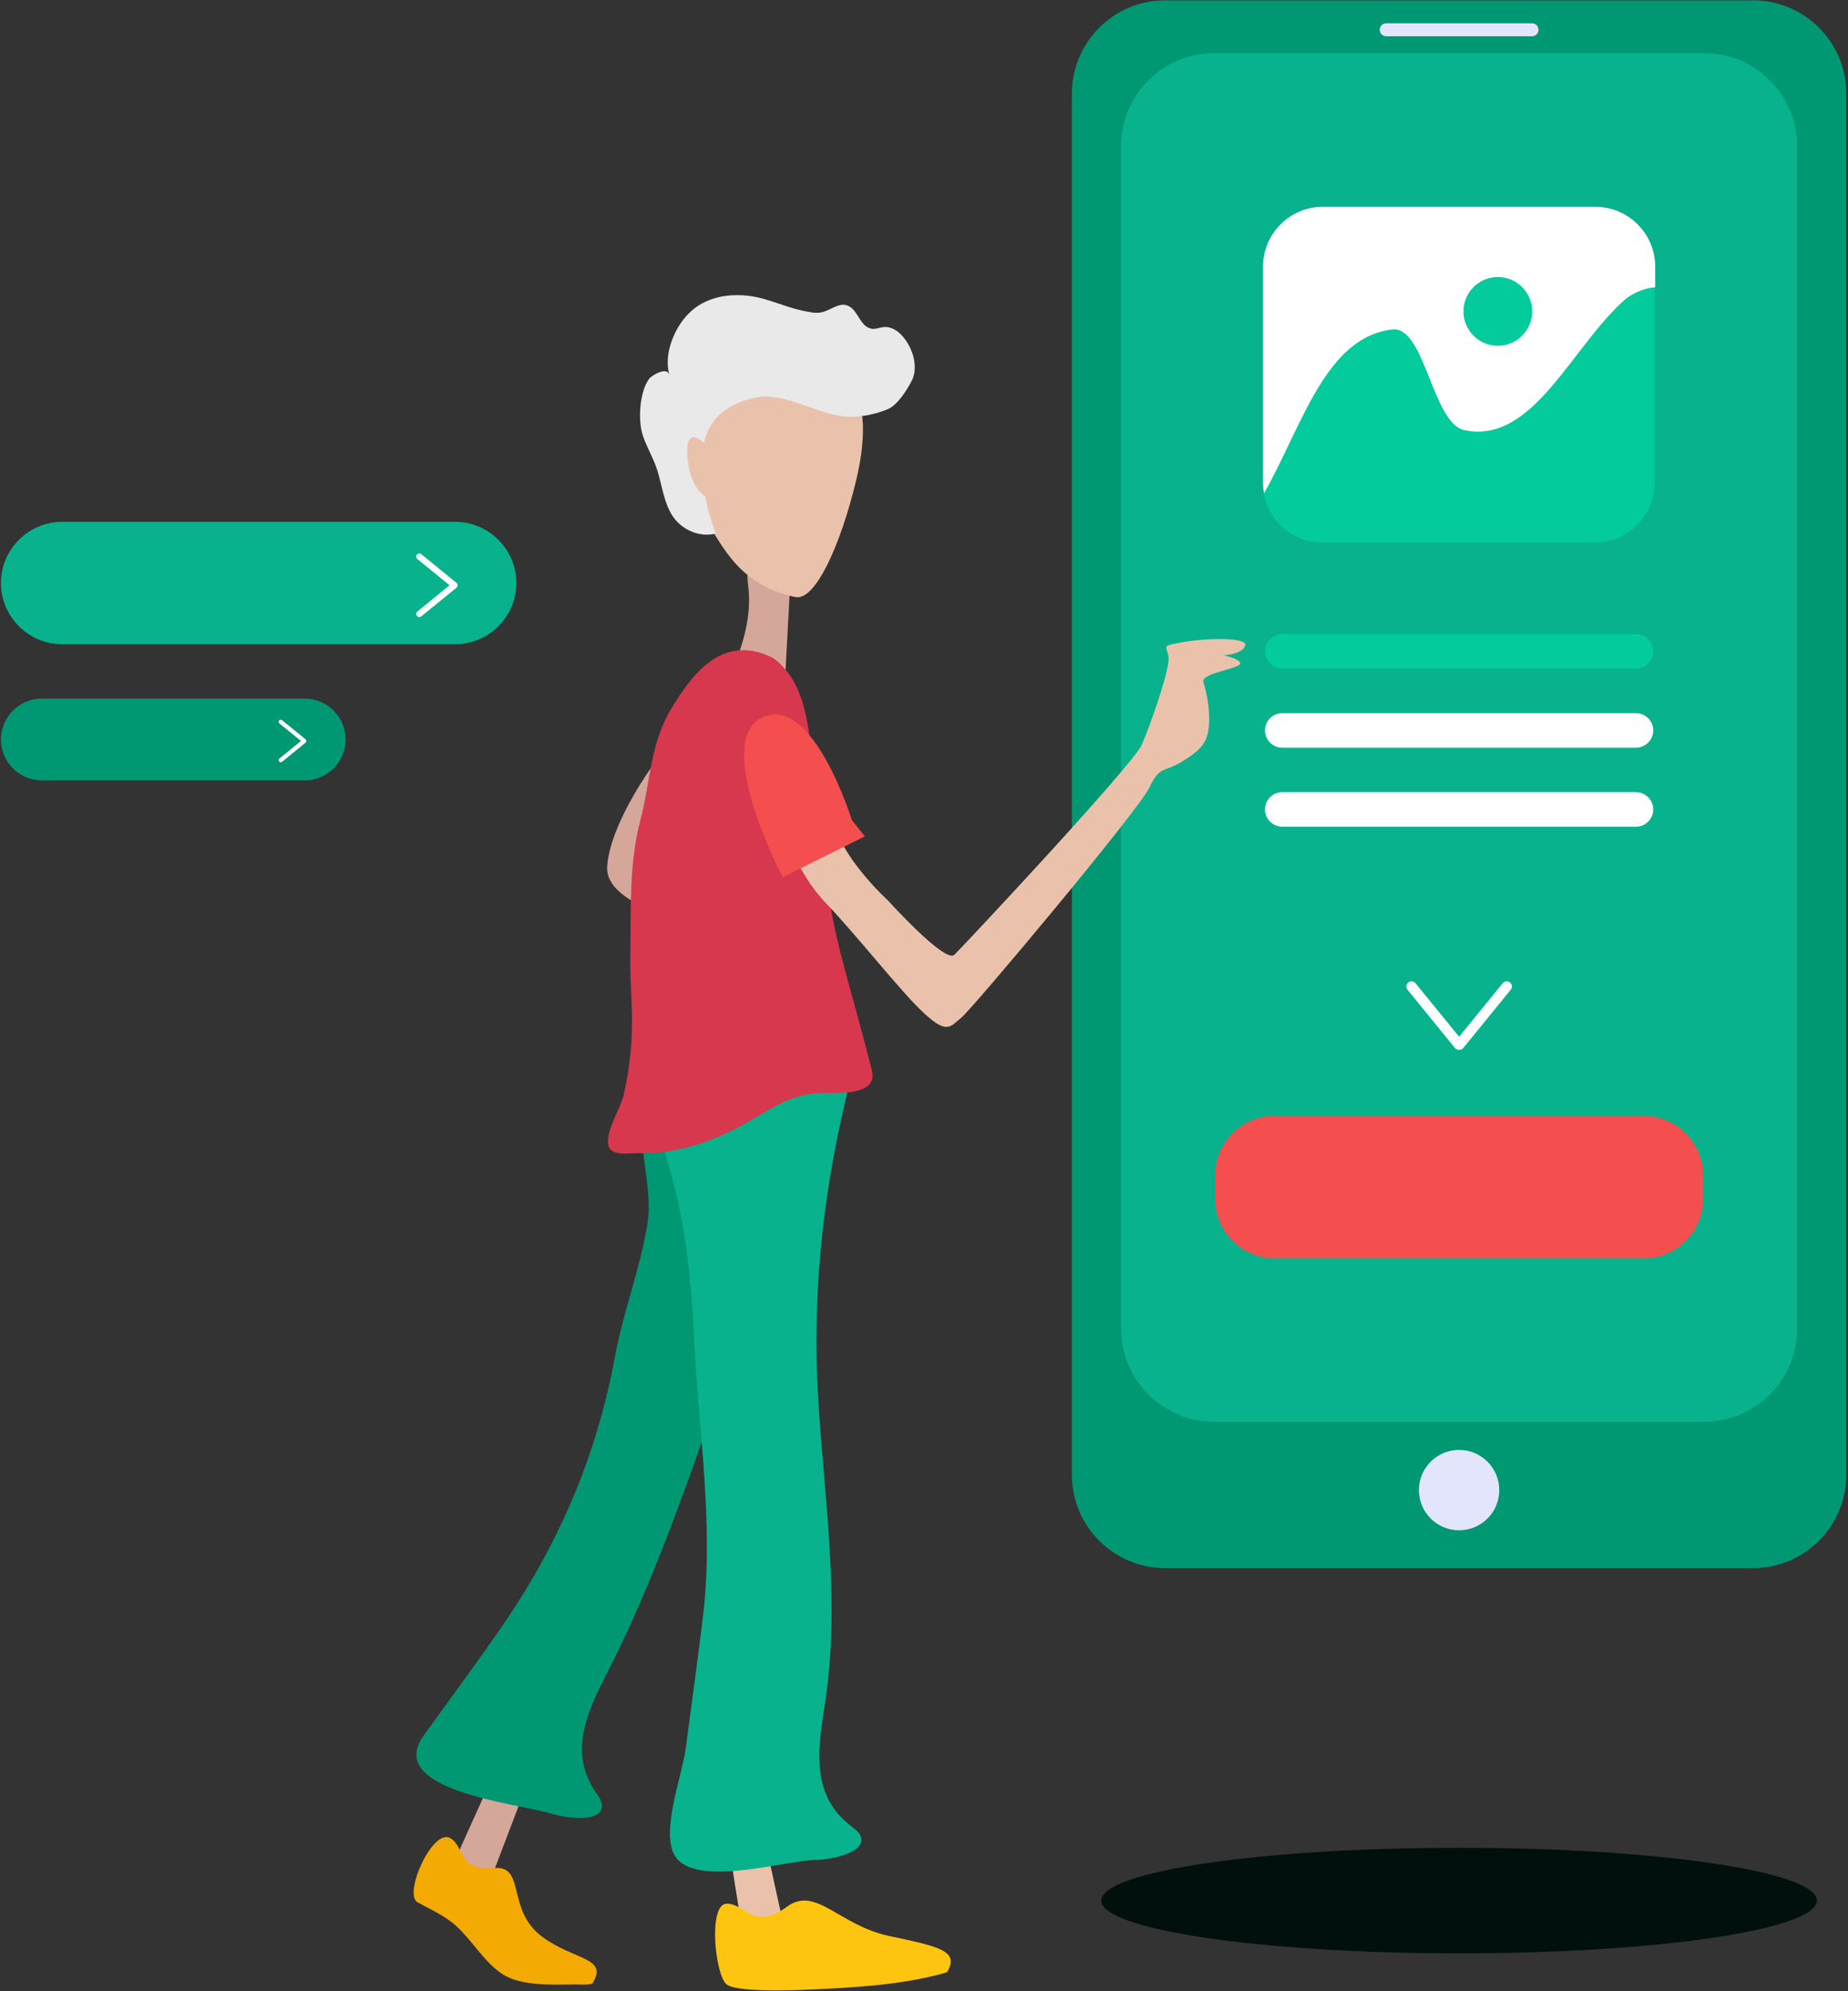 <svg width="336" height="362" viewBox="0 0 336 362" fill="none" xmlns="http://www.w3.org/2000/svg">
<rect x="0" y="0" width="336" height="362" fill="#333333" stroke="none"/>
<g clip-path="url(#clip0_17_200)">
<path d="M318.789 285.057H211.796C202.501 285.057 194.897 277.453 194.897 268.159V16.97C194.897 7.675 202.501 0.071 211.796 0.071H318.789C328.084 0.071 335.688 7.675 335.688 16.97V268.159C335.688 277.45 328.084 285.057 318.789 285.057Z" fill="#009873"/>
<path d="M309.856 258.469H220.73C211.436 258.469 203.832 250.866 203.832 241.571V26.546C203.832 17.252 211.436 9.648 220.73 9.648H309.856C319.151 9.648 326.754 17.252 326.754 26.546V241.571C326.754 250.862 319.151 258.469 309.856 258.469Z" fill="#08B28C"/>
<path d="M278.554 6.585H252.031C251.384 6.585 250.858 6.055 250.858 5.412C250.858 4.766 251.388 4.24 252.031 4.24H278.554C279.201 4.24 279.727 4.77 279.727 5.412C279.727 6.059 279.197 6.585 278.554 6.585Z" fill="#E3E5FC"/>
<path d="M265.291 278.186C269.324 278.186 272.593 274.917 272.593 270.883C272.593 266.85 269.324 263.581 265.291 263.581C261.257 263.581 257.988 266.85 257.988 270.883C257.988 274.917 261.257 278.186 265.291 278.186Z" fill="#E3E5FC"/>
<path d="M298.809 228.777H231.772C225.8 228.777 220.914 223.891 220.914 217.919V213.701C220.914 207.729 225.8 202.843 231.772 202.843H298.809C304.782 202.843 309.668 207.729 309.668 213.701V217.919C309.671 223.891 304.782 228.777 298.809 228.777Z" fill="#F44E4E"/>
<path d="M266.035 78.177C260.401 76.768 258.991 59.869 253.361 59.869C240.988 60.993 236.696 77.388 229.731 89.686C230.641 94.752 235.091 98.635 240.409 98.635H289.992C295.964 98.635 300.85 93.749 300.85 87.776V52.225C299.129 52.36 297.37 52.98 295.607 54.239C285.752 62.684 278.712 80.992 266.035 78.177Z" fill="#03CB9B"/>
<path d="M290.082 37.596H240.499C234.527 37.596 229.641 42.482 229.641 48.455V87.772C229.641 88.426 229.709 89.062 229.822 89.686C236.786 77.388 241.078 60.993 253.451 59.869C259.085 59.869 260.495 76.767 266.125 78.177C278.799 80.992 285.842 62.684 295.701 54.235C297.46 52.976 299.222 52.36 300.944 52.221V48.455C300.944 42.482 296.054 37.596 290.082 37.596Z" fill="white"/>
<path d="M297.449 121.55H233.137C231.412 121.55 229.999 120.137 229.999 118.412C229.999 116.687 231.412 115.274 233.137 115.274H297.449C299.174 115.274 300.587 116.687 300.587 118.412C300.587 120.137 299.174 121.55 297.449 121.55Z" fill="#03CB9B"/>
<path d="M297.449 135.919H233.137C231.412 135.919 229.999 134.506 229.999 132.781C229.999 131.056 231.412 129.642 233.137 129.642H297.449C299.174 129.642 300.587 131.056 300.587 132.781C300.587 134.506 299.174 135.919 297.449 135.919Z" fill="white"/>
<path d="M297.449 150.284H233.137C231.412 150.284 229.999 148.871 229.999 147.146C229.999 145.421 231.412 144.007 233.137 144.007H297.449C299.174 144.007 300.587 145.421 300.587 147.146C300.587 148.875 299.174 150.284 297.449 150.284Z" fill="white"/>
<path d="M272.334 62.861C275.786 62.861 278.584 60.063 278.584 56.611C278.584 53.159 275.786 50.36 272.334 50.36C268.882 50.36 266.083 53.159 266.083 56.611C266.083 60.063 268.882 62.861 272.334 62.861Z" fill="#03CB9B"/>
<path d="M264.753 190.621C264.351 190.294 264.291 189.7 264.618 189.301L273.221 178.736C273.548 178.334 274.142 178.274 274.54 178.601C274.943 178.928 275.003 179.522 274.676 179.92L266.072 190.485C265.745 190.887 265.152 190.948 264.753 190.621Z" fill="white"/>
<path d="M265.832 190.621C266.235 190.294 266.295 189.7 265.968 189.301L257.364 178.736C257.037 178.334 256.444 178.274 256.045 178.601C255.643 178.928 255.583 179.522 255.91 179.92L264.513 190.485C264.836 190.887 265.43 190.948 265.832 190.621Z" fill="white"/>
<path d="M265.291 355.093C301.22 355.093 330.347 350.797 330.347 345.497C330.347 340.198 301.22 335.902 265.291 335.902C229.361 335.902 200.235 340.198 200.235 345.497C200.235 350.797 229.361 355.093 265.291 355.093Z" fill="#01100C"/>
<path d="M82.755 117.115H11.298C5.179 117.115 0.173 112.109 0.173 105.99C0.173 99.871 5.179 94.865 11.298 94.865H82.759C88.877 94.865 93.884 99.871 93.884 105.99C93.88 112.109 88.874 117.115 82.755 117.115Z" fill="#08B28C"/>
<path d="M83.042 106.72C82.846 106.961 82.485 106.998 82.245 106.803L75.881 101.619C75.64 101.424 75.603 101.063 75.798 100.822C75.994 100.582 76.354 100.544 76.595 100.739L82.959 105.923C83.2 106.118 83.237 106.479 83.042 106.72Z" fill="white"/>
<path d="M83.042 106.069C82.846 105.828 82.485 105.791 82.245 105.986L75.881 111.17C75.64 111.365 75.603 111.726 75.798 111.967C75.994 112.207 76.354 112.245 76.595 112.049L82.959 106.866C83.2 106.667 83.237 106.31 83.042 106.069Z" fill="white"/>
<path d="M55.397 141.873H7.611C3.518 141.873 0.173 138.524 0.173 134.434C0.173 130.341 3.522 126.996 7.611 126.996H55.397C59.49 126.996 62.835 130.345 62.835 134.434C62.839 138.524 59.49 141.873 55.397 141.873Z" fill="#009873"/>
<path d="M55.589 134.92C55.458 135.081 55.217 135.104 55.055 134.972L50.8 131.507C50.639 131.375 50.616 131.135 50.748 130.973C50.879 130.811 51.12 130.789 51.281 130.92L55.536 134.386C55.694 134.518 55.721 134.758 55.589 134.92Z" fill="white"/>
<path d="M55.589 134.483C55.458 134.322 55.217 134.299 55.055 134.431L50.8 137.896C50.639 138.028 50.616 138.269 50.748 138.43C50.879 138.592 51.12 138.614 51.281 138.483L55.536 135.017C55.694 134.885 55.721 134.645 55.589 134.483Z" fill="white"/>
<path d="M119.464 138.046C119.464 138.046 110.91 149.352 110.395 157.564C109.88 165.777 131.574 169.054 131.574 169.054L119.464 138.046Z" fill="#D4A79A"/>
<path d="M143.646 106.591L142.729 123.663L129.368 128.815C129.368 128.815 137.403 117.059 136.039 106.591C134.682 96.124 143.646 106.591 143.646 106.591Z" fill="#D4A79A"/>
<path d="M155.587 71.663C155.587 71.663 158.496 75.52 155.659 87.34C152.821 99.165 148.213 109.26 144.65 108.546C134.799 106.576 131.341 99.615 127.925 93.639C123.738 86.31 132.052 68.435 132.052 68.435L139.907 64.195L155.587 71.663Z" fill="#EAC2AB"/>
<path d="M166.077 68.476C166.938 65.703 165.427 62.154 163.409 60.441C162.631 59.779 161.65 59.358 160.669 59.456C159.932 59.527 159.21 59.884 158.477 59.764C156.282 59.4 156.019 56.163 153.982 55.506C152.464 55.017 151.006 56.393 149.457 56.757C148.288 57.032 147.078 56.716 145.901 56.472C142.59 55.776 139.52 54.187 136.126 53.777C133.262 53.431 130.274 53.754 127.684 55.145C124.978 56.596 123.038 59.264 122.005 62.346C121.388 64.188 121.189 66.24 121.685 68.127C121.279 66.575 118.487 68.243 118.032 68.852C116.254 71.25 115.954 76.448 116.897 79.237C117.645 81.447 118.874 83.401 119.558 85.641C120.37 88.314 120.708 91.279 122.189 93.647C123.884 96.365 127.252 97.748 130.15 96.996C129.255 94.538 128.368 92.023 128.203 89.385C128.037 86.746 124.546 74.821 137.543 72.246C142.71 71.224 148.935 75.531 154.11 75.738C156.568 75.835 159.03 75.358 161.334 74.422C163.115 73.701 164.848 71.043 165.829 69.1C165.931 68.901 166.013 68.694 166.077 68.476Z" fill="#E9E9E9"/>
<path d="M128.222 80.785C128.222 80.785 124.591 76.685 124.99 82.943C125.388 89.201 128.665 90.494 128.665 90.494L128.222 80.785Z" fill="#EAC2AB"/>
<path d="M97.252 320.552L89.381 341.217L82.203 339.296L91.697 318.222C91.693 318.222 95.763 318.707 97.252 320.552Z" fill="#D4A79A"/>
<path d="M107.771 360.486C107.516 360.915 104.975 360.742 104.595 360.746C100.675 360.802 94.65 361.088 91.279 358.821C87.994 356.611 85.882 352.815 82.98 350.154C80.939 348.283 78.335 347.147 75.921 345.821C73.257 344.355 78.677 332.2 81.909 334.166C84.525 335.759 83.239 340.164 89.911 339.593C95.627 339.101 91.997 347.264 98.645 352.128C104.524 356.427 110.575 355.788 107.771 360.486Z" fill="#F3AA02"/>
<path d="M111.774 246.773C108.58 264.156 101.912 279.975 92.012 294.566C87.182 301.681 82.014 308.54 77.012 315.535C69.878 325.51 94.057 327.844 100.01 329.644C103.904 330.821 109.696 331.121 109.437 328.118C109.361 327.235 108.681 326.367 108.121 325.517C103.021 317.726 107.478 309.878 111.008 302.895C121.58 281.956 128.718 257.815 137.013 235.997C140.17 227.691 138.749 219.508 139.208 210.398C139.49 204.82 129.819 180.251 119.254 186.306C112.68 190.076 116.322 204.403 117.025 210.161C117.514 214.141 118.37 218.482 117.717 222.493C116.378 230.709 113.285 238.56 111.774 246.773Z" fill="#009873"/>
<path d="M137.524 327.506L142.414 349.752L135.145 352.15L131.42 328.633C131.424 328.637 135.205 326.758 137.524 327.506Z" fill="#EAC2AB"/>
<path d="M172.185 358.521C172.185 358.521 166.746 360.377 156.32 361.152C145.894 361.926 134.258 362.313 132.145 360.765C130.029 359.216 128.669 346.065 132.145 346.065C135.622 346.065 136.971 351.094 143.102 346.606C148.352 342.761 152.547 350.011 161.687 351.943C170.824 353.879 174.526 354.653 172.185 358.521Z" fill="#FDC510"/>
<path d="M156.456 333.737C156.106 332.921 155.189 332.313 154.392 331.677C147.112 325.874 148.89 317.023 150.055 309.288C152.817 290.939 149.859 272.443 148.754 254.09C147.679 236.177 149.472 218.2 153.565 200.738C155.054 194.394 157.106 184.584 147.292 186.441C142.643 187.32 138.054 187.148 133.42 186.336C130.98 185.907 133.469 185.114 130.98 185.907C122.505 188.613 119.337 204.632 121.077 210.214C124.542 221.327 125.67 231.994 126.233 243.762C127.03 260.45 129.808 277.156 127.827 293.716C126.857 301.831 125.73 309.923 124.647 318.023C124.016 322.747 120.066 333.098 122.715 337.375C126.354 343.246 142.564 338.27 147.98 338.138C152.047 338.033 157.64 336.507 156.456 333.737Z" fill="#08B28C"/>
<path d="M149.239 155.426C146.781 145.451 149.45 128.673 142.417 121.272C141.696 120.513 140.933 119.765 139.978 119.333C131.142 115.353 125.812 122.606 122.012 128.894C118.209 135.19 118.295 142 116.439 149.059C114.326 157.083 114.751 165.427 114.601 173.711C114.507 178.755 115.123 183.765 114.837 188.816C114.638 192.342 114.138 195.845 113.334 199.28C112.8 201.565 109.812 206.102 110.684 208.428C111.376 210.27 114.541 209.575 116.097 209.627C122.114 209.826 128.011 208.041 133.363 205.395C138.253 202.978 142.538 199.231 148.175 198.765C150.976 198.532 159.793 199.682 158.526 194.589C155.523 182.528 152.099 172.245 150.855 163.728C150.453 160.973 149.919 158.192 149.239 155.426Z" fill="#D7384E"/>
<path d="M161.522 163.773C161.522 163.773 171.839 175.188 173.519 173.568C175.199 171.948 206.053 138.982 207.598 135.393C209.142 131.804 212.837 121.423 212.45 119.329C212.063 117.236 211.082 117.461 215.171 116.721C219.26 115.98 227.033 115.804 226.401 117.39C225.77 118.976 222.538 119.111 222.538 119.111C222.538 119.111 226.725 120.137 225.142 120.987C223.56 121.836 218.294 122.546 218.805 124.069C219.317 125.591 220.08 129.079 219.801 132.029C219.523 134.979 218.385 136.314 214.964 138.419C211.544 140.52 210.943 139.057 208.951 143.218C206.959 147.379 176.691 183.528 174.759 185.024C172.828 186.52 172.324 188.17 168.032 184.216C163.739 180.262 156.181 170.475 150.134 164.146C144.586 158.342 142.305 150.171 142.305 150.171L151.28 148.848C151.28 148.848 152.332 155.072 161.522 163.773Z" fill="#EAC2AB"/>
<path d="M154.888 149.096C154.888 149.096 147.77 126.045 138.58 130.447C129.39 134.848 142.309 159.466 142.309 159.466L157.245 152.043L154.888 149.096Z" fill="#F44E4E"/>
</g>
<defs>
<clipPath id="clip0_17_200">
<rect width="336" height="362" fill="white"/>
</clipPath>
</defs>
</svg>
